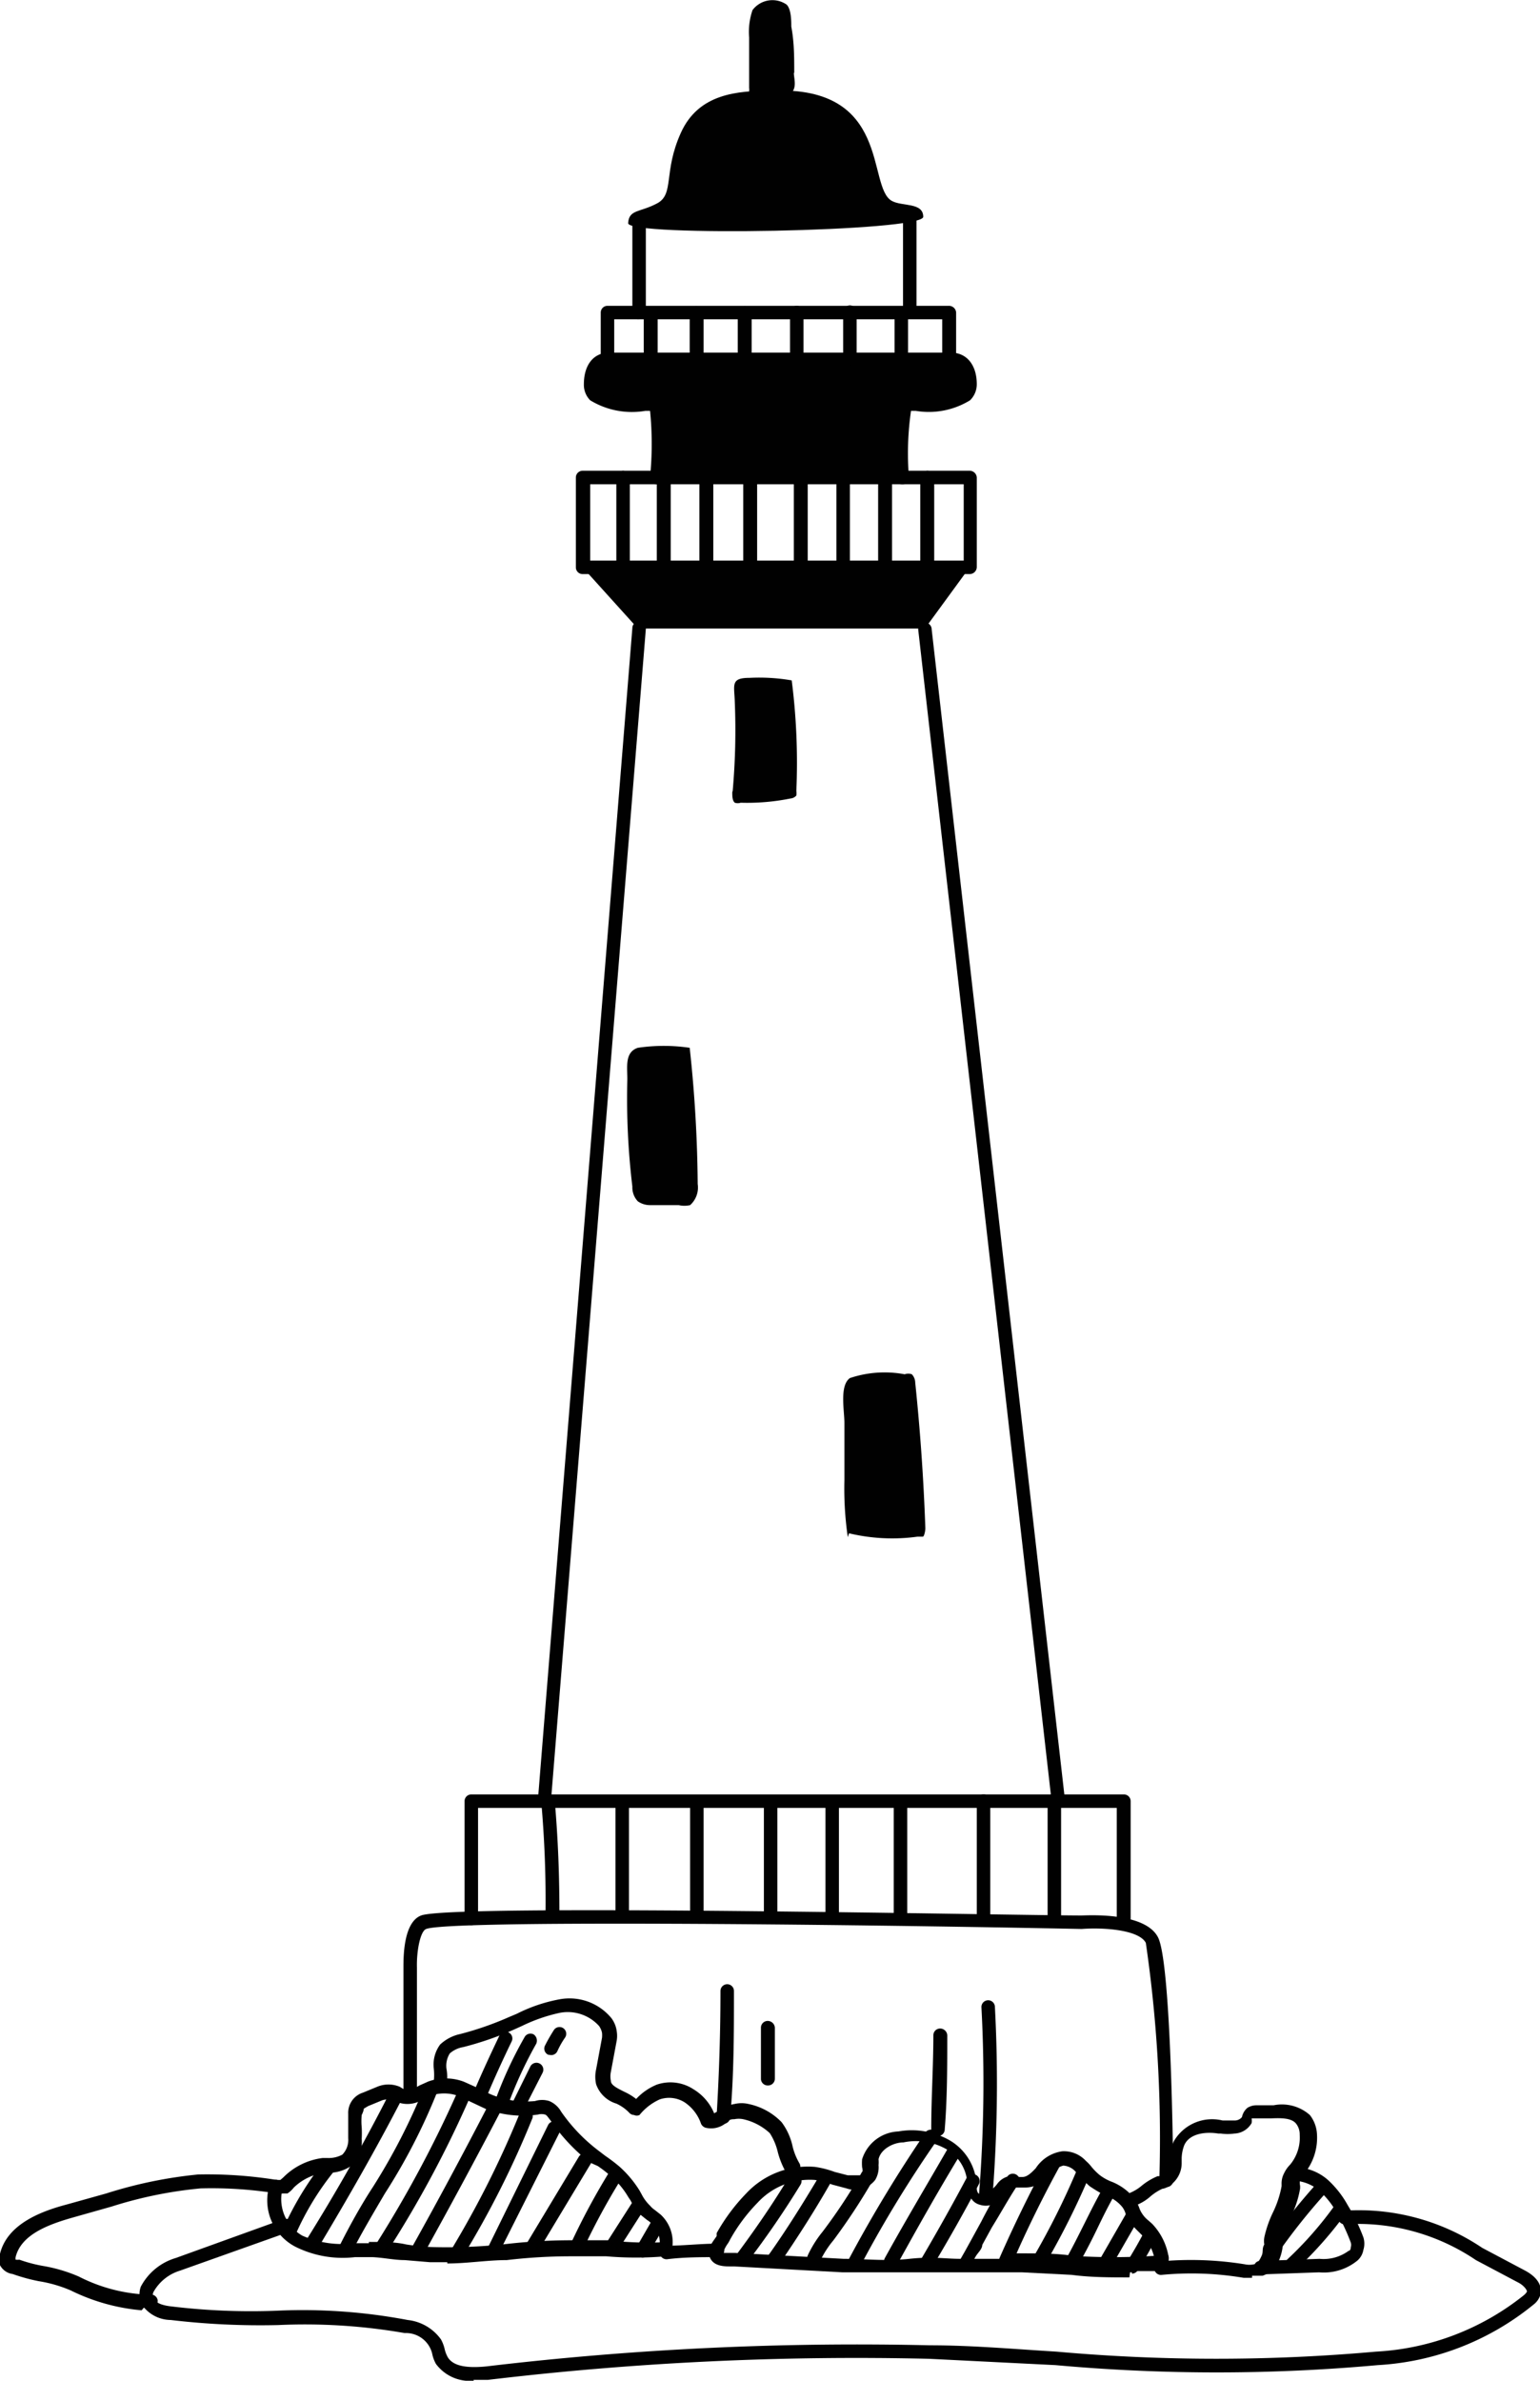 <svg id="Laag_1" data-name="Laag 1" xmlns="http://www.w3.org/2000/svg" viewBox="0 0 36.53 56.44"><path d="M22.19,8.53c-1.32,0-2.59,0-3.91.06s-2.58-.23-3.86-.06h-.09a.54.54,0,0,0-.13.94,1.09,1.09,0,0,0,.67.15c.32,0,.56,0,.71.34a4.22,4.22,0,0,1,0,1.23.14.14,0,0,0,.12.12c1.86.09,3.72,0,5.58,0a.16.16,0,0,0,.15-.16,11,11,0,0,1,0-1.28c0-.05,0-.11.05-.14a.16.16,0,0,1,.1,0l.18-.05c.37-.11.9.05,1.13-.38.31-.58-.32-.68-.72-.69" fill="#010101"/><path d="M18.84,1.73c0-.37,0-.73-.07-1.1,0-.13,0-.41-.11-.52a.59.59,0,0,0-.81.13,1.6,1.6,0,0,0-.08.65c0,.4,0,.8,0,1.2h0a.13.13,0,0,1,0,.06.16.16,0,0,0,.15.15c.21,0,.65.06.82-.07s.1-.33.09-.5" fill="#010101"/><path d="M18.31,2.15c-.83,0-1.74.07-2.16,1S16,4.6,15.59,4.82s-.67.14-.69.47,7,.2,7-.15-.51-.24-.75-.38c-.59-.34,0-2.73-2.83-2.61" fill="#010101"/><path d="M14.57,8.36h7.78V7.57H14.57Zm7.94.32h-8.1a.16.16,0,0,1-.16-.16V7.41a.16.16,0,0,1,.16-.16h8.1a.17.17,0,0,1,.17.16V8.52a.17.17,0,0,1-.17.16" fill="#010101"/><path d="M15.11,7.57A.16.16,0,0,1,15,7.41V5.35a.16.16,0,1,1,.32,0V7.41a.16.16,0,0,1-.16.16" fill="#010101"/><path d="M21.58,7.51a.16.16,0,0,1-.16-.16V5.22a.16.16,0,0,1,.32,0V7.35a.16.16,0,0,1-.16.16" fill="#010101"/><path d="M15.43,8.61a.16.16,0,0,1-.16-.16v-1a.16.16,0,0,1,.16-.16.17.17,0,0,1,.17.16v1a.17.17,0,0,1-.17.16" fill="#010101"/><path d="M16.52,8.68a.16.16,0,0,1-.16-.16V7.42a.16.16,0,0,1,.16-.16.17.17,0,0,1,.17.16v1.1a.17.17,0,0,1-.17.16" fill="#010101"/><path d="M17.67,8.68a.17.17,0,0,1-.17-.16V7.42a.17.17,0,0,1,.17-.16.16.16,0,0,1,.16.16v1.1a.16.16,0,0,1-.16.16" fill="#010101"/><path d="M18.9,8.67a.16.16,0,0,1-.16-.16V7.41a.16.16,0,1,1,.32,0v1.1a.16.16,0,0,1-.16.16" fill="#010101"/><path d="M20.18,8.66A.16.16,0,0,1,20,8.5V7.4a.16.16,0,1,1,.32,0V8.5a.16.16,0,0,1-.16.16" fill="#010101"/><path d="M21.38,8.61a.16.16,0,0,1-.16-.16v-1a.16.16,0,0,1,.32,0v1a.16.16,0,0,1-.16.16" fill="#010101"/><path d="M15.57,11.48h0a.16.16,0,0,1-.15-.17,7.9,7.9,0,0,0,0-1.57h-.11A1.9,1.9,0,0,1,14,9.49a.52.52,0,0,1-.15-.38c0-.46.23-.75.6-.75a.16.16,0,0,1,0,.32c-.23,0-.28.23-.28.43a.2.2,0,0,0,.06.15c.17.17.69.16,1.06.16h.18a.2.2,0,0,1,.16.07,4.33,4.33,0,0,1,.14,1.84.16.16,0,0,1-.16.15" fill="#010101"/><path d="M21.4,11.48a.16.16,0,0,1-.16-.15,4.33,4.33,0,0,1,.14-1.84.21.21,0,0,1,.16-.07h.18c.38,0,.89,0,1.07-.16a.2.2,0,0,0,.05-.15c0-.2-.05-.43-.28-.43a.16.16,0,0,1,0-.32c.37,0,.61.29.61.75a.53.53,0,0,1-.16.38,1.87,1.87,0,0,1-1.29.25h-.11a7,7,0,0,0-.05,1.57.15.15,0,0,1-.15.17h0" fill="#010101"/><path d="M14,13.29h8.86V11.48H14Zm9,.32H13.82a.16.16,0,0,1-.16-.16V11.32a.16.16,0,0,1,.16-.16H23a.17.17,0,0,1,.17.16v2.13a.17.17,0,0,1-.17.16" fill="#010101"/><path d="M14.78,13.61a.16.16,0,0,1-.16-.16V11.32a.16.16,0,0,1,.32,0v2.13a.16.16,0,0,1-.16.16" fill="#010101"/><path d="M15.75,13.61a.17.17,0,0,1-.17-.16V11.32a.17.17,0,0,1,.17-.16.16.16,0,0,1,.16.16v2.13a.16.16,0,0,1-.16.16" fill="#010101"/><path d="M16.76,13.61a.17.17,0,0,1-.17-.16V11.32a.17.17,0,0,1,.17-.16.16.16,0,0,1,.16.16v2.13a.16.16,0,0,1-.16.16" fill="#010101"/><path d="M17.79,13.61a.16.16,0,0,1-.16-.16V11.32a.16.16,0,0,1,.16-.16.17.17,0,0,1,.17.16v2.13a.17.17,0,0,1-.17.16" fill="#010101"/><path d="M19,13.61a.17.17,0,0,1-.17-.16V11.32a.17.17,0,0,1,.17-.16.16.16,0,0,1,.16.16v2.13a.16.16,0,0,1-.16.16" fill="#010101"/><path d="M20,13.61a.16.16,0,0,1-.16-.16V11.32a.16.16,0,0,1,.32,0v2.13a.16.16,0,0,1-.16.16" fill="#010101"/><path d="M21,13.61a.17.17,0,0,1-.17-.16V11.32a.17.17,0,0,1,.17-.16.16.16,0,0,1,.16.16v2.13a.16.16,0,0,1-.16.16" fill="#010101"/><path d="M22,13.54a.17.17,0,0,1-.17-.16V11.32a.17.17,0,0,1,.17-.16.16.16,0,0,1,.16.16v2.06a.16.16,0,0,1-.16.16" fill="#010101"/><polygon points="13.82 13.45 15.13 14.9 21.94 14.9 23 13.45 13.82 13.45" fill="#010101"/><path d="M12.92,42.71h0a.16.16,0,0,1-.15-.17L15,14.89a.15.15,0,0,1,.17-.15.16.16,0,0,1,.15.17L13.08,42.56a.16.16,0,0,1-.16.15" fill="#010101"/><path d="M25.09,42.71a.16.16,0,0,1-.16-.14L21.78,14.92a.16.16,0,0,1,.32,0l3.15,27.65a.16.16,0,0,1-.14.18h0" fill="#010101"/><path d="M17.37,18.78c0,.09,0,.2.06.25a.22.22,0,0,0,.14,0,5.18,5.18,0,0,0,1.18-.1.21.21,0,0,0,.14-.07.35.35,0,0,0,0-.11,15.32,15.32,0,0,0-.11-2.62,4.51,4.51,0,0,0-1-.06c-.46,0-.36.17-.35.58a16.32,16.32,0,0,1-.05,2.1" fill="#010101"/><path d="M15,28.13a.48.48,0,0,0,.13.35.5.5,0,0,0,.29.09c.22,0,.45,0,.68,0a.61.61,0,0,0,.27,0,.56.56,0,0,0,.18-.5,31.63,31.63,0,0,0-.19-3.23,4.22,4.22,0,0,0-1.23,0c-.33.11-.24.49-.25.79a17.44,17.44,0,0,0,.12,2.5" fill="#010101"/><path d="M20.14,36.35a4.41,4.41,0,0,0,1.62.08s.1,0,.13,0,.06-.13.06-.2q-.06-1.72-.24-3.45a.3.3,0,0,0-.08-.2.25.25,0,0,0-.17,0,2.59,2.59,0,0,0-1.3.09c-.25.18-.13.77-.13,1.06,0,.45,0,.9,0,1.36a8,8,0,0,0,.08,1.35" fill="#010101"/><path d="M26.66,45.65a.18.18,0,0,1-.17-.17V42.86H11.34v2.62a.16.16,0,1,1-.32,0V42.7a.16.16,0,0,1,.16-.16H26.66a.16.16,0,0,1,.16.16v2.78a.17.17,0,0,1-.16.17" fill="#010101"/><path d="M13.11,45.57h0a.18.18,0,0,1-.17-.17,26.48,26.48,0,0,0-.1-2.67.17.17,0,0,1,.15-.18.16.16,0,0,1,.17.15c.08.94.11,1.77.11,2.71a.16.16,0,0,1-.16.16" fill="#010101"/><path d="M14.76,45.59a.17.17,0,0,1-.16-.16c0-.89,0-1.78,0-2.65a.16.16,0,0,1,.16-.16h0a.16.16,0,0,1,.16.16c0,.87,0,1.76,0,2.64a.17.17,0,0,1-.16.17Z" fill="#010101"/><path d="M16.53,45.59h0a.17.17,0,0,1-.16-.17c0-.94,0-1.75,0-2.7a.14.14,0,0,1,.15-.16.16.16,0,0,1,.17.15c0,.95,0,1.77,0,2.72a.17.17,0,0,1-.16.16" fill="#010101"/><path d="M18.28,45.59a.17.17,0,0,1-.16-.17c0-.3,0-.59,0-.89,0-.6,0-1.16,0-1.78a.16.16,0,0,1,.17-.15.14.14,0,0,1,.15.16c0,.61,0,1.17,0,1.77,0,.29,0,.59,0,.89A.17.17,0,0,1,18.28,45.59Z" fill="#010101"/><path d="M19.74,45.59h0a.17.17,0,0,1-.16-.17c0-1,0-1.7,0-2.66a.16.16,0,0,1,.16-.16.16.16,0,0,1,.16.15c0,1,0,1.72,0,2.68a.16.16,0,0,1-.16.16" fill="#010101"/><path d="M21.36,45.59a.17.17,0,0,1-.16-.17v-2.7a.16.16,0,0,1,.32,0v2.7a.17.17,0,0,1-.16.17" fill="#010101"/><path d="M23.33,45.65a.16.16,0,0,1-.16-.16l0-2.79a.16.16,0,0,1,.16-.16h0a.16.16,0,0,1,.16.16l0,2.78a.17.17,0,0,1-.16.17Z" fill="#010101"/><path d="M25,45.57h0a.16.16,0,0,1-.15-.17c0-.9,0-1.82,0-2.72a.16.16,0,1,1,.32,0c0,.9,0,1.82,0,2.73a.16.16,0,0,1-.16.16" fill="#010101"/><path d="M27.67,51.85a.17.17,0,0,1-.17-.16,32.13,32.13,0,0,0-.32-5.63c-.16-.31-1-.37-1.52-.33-6-.12-15-.21-15.55,0-.14.05-.23.52-.22.91v3a.16.16,0,0,1-.32,0v-3c0-.25,0-1.07.42-1.23.74-.28,14.13,0,15.66,0,.14,0,1.51-.09,1.82.52s.36,5.25.36,5.77A.16.16,0,0,1,27.67,51.85Z" fill="#010101"/><path d="M8.75,53.15h.08c.28,0,.55,0,.81.06a5.7,5.7,0,0,0,.58.06A13,13,0,0,0,12,53.2a13.47,13.47,0,0,1,1.56-.09l.86,0a8.38,8.38,0,0,0,1.23.05.6.6,0,0,0-.19-.44.48.48,0,0,0-.11-.09l-.15-.12a1.42,1.42,0,0,1-.24-.34l-.06-.09a1.94,1.94,0,0,0-.41-.49,3.24,3.24,0,0,0-.31-.24L14,51.27a4.42,4.42,0,0,1-.94-1c-.05-.06-.09-.13-.13-.14a.32.32,0,0,0-.17,0A2.5,2.5,0,0,1,11.53,50l-.34-.16-.34-.16a1,1,0,0,0-.63,0l-.16.07a.67.67,0,0,1-.62.09l-.09-.05,0,0a.49.49,0,0,0-.28,0l-.34.14-.1.06s0,.05-.05.15a1.5,1.5,0,0,0,0,.29,2.64,2.64,0,0,1,0,.28.76.76,0,0,1-.27.65.94.94,0,0,1-.5.15H7.7a1.28,1.28,0,0,0-.73.35.66.66,0,0,1-.15.14l-.14,0a1,1,0,0,0,.49,1,2.32,2.32,0,0,0,1.24.18h.34m1.86.45H10.2l-.6-.05c-.25,0-.51-.06-.77-.07H8.42A2.52,2.52,0,0,1,7,53.26a1.24,1.24,0,0,1-.6-1.48.16.16,0,0,1,.19-.1h.06l.07-.06a1.59,1.59,0,0,1,.93-.46l.13,0a.68.68,0,0,0,.34-.08.5.5,0,0,0,.14-.39l0-.24c0-.11,0-.22,0-.34a.5.5,0,0,1,.35-.5l.34-.14a.69.69,0,0,1,.53,0l.1.06.05,0c.07,0,.17,0,.32-.09l.2-.09a1.21,1.21,0,0,1,.85,0l.38.17a3,3,0,0,0,.31.15,2.18,2.18,0,0,0,1,.14.56.56,0,0,1,.34,0,.58.58,0,0,1,.28.25,4.05,4.05,0,0,0,.88.92l.17.13a4.08,4.08,0,0,1,.33.25,2.6,2.6,0,0,1,.48.57l.05.09a1,1,0,0,0,.2.27.52.52,0,0,0,.11.1l.14.11a.89.89,0,0,1,.26.87.14.14,0,0,1-.14.12,8.28,8.28,0,0,1-1.41,0l-.84,0a12.91,12.91,0,0,0-1.52.09c-.46,0-.94.08-1.41.08" fill="#010101"/><path d="M17.87,52h0Zm6.19,1.42h.21c.4,0,.8,0,1.19.06a15.23,15.23,0,0,0,1.91,0h0A1.08,1.08,0,0,0,27.1,53L27,52.9a2,2,0,0,1-.19-.21,1.06,1.06,0,0,1-.11-.21.48.48,0,0,0-.08-.16.86.86,0,0,0-.4-.27,3.6,3.6,0,0,1-.37-.22,1.45,1.45,0,0,1-.21-.22l-.13-.13a.42.42,0,0,0-.29-.14.62.62,0,0,0-.32.22.73.73,0,0,1-.59.3l-.14,0s-.08,0-.09,0l-.06.06a1.07,1.07,0,0,1-.5.35.46.46,0,0,1-.27,0c-.28-.07-.3-.38-.31-.58v0a1,1,0,0,0-.51-.75,1.46,1.46,0,0,0-1-.15c-.24,0-.54.16-.59.4a.71.71,0,0,1,0,.14.58.58,0,0,1-.08.35.61.61,0,0,1-.68.2l-.34-.09a2.08,2.08,0,0,0-.41-.11,1.68,1.68,0,0,0-1.36.54,4.09,4.09,0,0,0-.65.87.9.9,0,0,1-.05.09.85.85,0,0,0-.12.23h.29l2.57.14c.51,0,1,.06,1.56,0s.82,0,1.22,0,.83,0,1.25,0m2.75.44c-.46,0-.92,0-1.37-.06l-1.17-.06c-.48,0-1,0-1.44,0s-.82,0-1.24,0-1.06,0-1.58,0l-2.57-.14h-.08c-.16,0-.41,0-.5-.21s.07-.37.16-.51l0-.07a4.49,4.49,0,0,1,.7-.94,2,2,0,0,1,1.63-.63,2.31,2.31,0,0,1,.47.12l.31.08c.12,0,.29,0,.34,0a.38.38,0,0,0,0-.19,1.11,1.11,0,0,1,0-.19.94.94,0,0,1,.86-.66,1.81,1.81,0,0,1,1.18.19,1.29,1.29,0,0,1,.67,1v0c0,.1,0,.27.07.29l.09,0a.64.64,0,0,0,.33-.23.47.47,0,0,1,.22-.17.38.38,0,0,1,.3,0l.08,0c.1,0,.19-.07.32-.21A.9.9,0,0,1,25.2,51a.71.71,0,0,1,.56.23,1,1,0,0,1,.14.15,1.53,1.53,0,0,0,.18.18,1.14,1.14,0,0,0,.31.17,1.32,1.32,0,0,1,.52.39,1.06,1.06,0,0,1,.11.21.6.6,0,0,0,.08.16.64.64,0,0,0,.14.15l.09.08a1.47,1.47,0,0,1,.38.73.3.3,0,0,1-.32.39l-.58,0" fill="#010101"/><path d="M18.78,51.58a.15.15,0,0,1-.13-.07,2,2,0,0,1-.2-.49,1.42,1.42,0,0,0-.19-.45,1.37,1.37,0,0,0-.63-.33.53.53,0,0,0-.21,0c-.06,0-.12,0-.2.09a.55.55,0,0,1-.49.11.18.18,0,0,1-.1-.09,1,1,0,0,0-.39-.51.69.69,0,0,0-.59-.07,1.3,1.3,0,0,0-.48.37.15.15,0,0,1-.13,0,.16.16,0,0,1-.12-.06,1,1,0,0,0-.3-.21.73.73,0,0,1-.48-.46.81.81,0,0,1,0-.35l.14-.75a.6.6,0,0,0,0-.12.43.43,0,0,0-.07-.16,1,1,0,0,0-.94-.31,3.93,3.93,0,0,0-.89.31l-.2.09a7.62,7.62,0,0,1-1.19.41.64.64,0,0,0-.32.15.55.55,0,0,0-.08.36,1.1,1.1,0,0,1,0,.4.16.16,0,0,1-.2.1.15.15,0,0,1-.1-.2,1.39,1.39,0,0,0,0-.3.8.8,0,0,1,.15-.57,1,1,0,0,1,.48-.25,7.44,7.44,0,0,0,1.15-.4l.19-.08a3.74,3.74,0,0,1,1-.34,1.29,1.29,0,0,1,1.24.44.66.66,0,0,1,.13.32.68.68,0,0,1,0,.21l-.14.75a.53.53,0,0,0,0,.21c0,.1.14.17.32.26a1.4,1.4,0,0,1,.28.17,1.39,1.39,0,0,1,.49-.34,1,1,0,0,1,.87.11,1.2,1.2,0,0,1,.49.57l.16-.09a.77.77,0,0,1,.32-.13.73.73,0,0,1,.34,0,1.52,1.52,0,0,1,.78.43,1.47,1.47,0,0,1,.26.57,1.45,1.45,0,0,0,.16.4.17.17,0,0,1-.05.23l-.09,0" fill="#010101"/><path d="M15.81,53.56a.16.16,0,0,1-.16-.15.15.15,0,0,1,.14-.17c.41,0,.82-.05,1.23-.05h0a.16.16,0,1,1,0,.32c-.4,0-.8,0-1.2.05h0" fill="#010101"/><path d="M29.7,54l-.2,0a7.44,7.44,0,0,0-1.94-.07.16.16,0,0,1-.18-.14.17.17,0,0,1,.15-.18,8,8,0,0,1,2,.07.51.51,0,0,0,.21,0c.09,0,.15-.12.19-.21s0-.16.06-.26A.5.5,0,0,1,30,53a2.66,2.66,0,0,1,.2-.56,2.42,2.42,0,0,0,.2-.61v-.05a.52.52,0,0,1,.06-.26.72.72,0,0,1,.14-.2l0,0a1,1,0,0,0,.23-.71.41.41,0,0,0-.09-.27c-.11-.13-.35-.13-.58-.12l-.41,0h-.06s0,0,0,0a.36.36,0,0,1,0,.11.49.49,0,0,1-.41.25,1.12,1.12,0,0,1-.32,0h-.06c-.31-.05-.69,0-.81.28a.94.94,0,0,0-.06.3s0,.09,0,.14a.64.64,0,0,1-.31.53.34.34,0,0,1-.15.06l0,0a1.21,1.21,0,0,0-.28.18,1.14,1.14,0,0,1-.43.24.16.16,0,0,1-.2-.11.17.17,0,0,1,.11-.2,1.08,1.08,0,0,0,.32-.19,1.51,1.51,0,0,1,.37-.22l.07,0,.09,0c.1-.05.13-.21.14-.29s0-.09,0-.13a1.14,1.14,0,0,1,.08-.4A1.05,1.05,0,0,1,29,50.27h.07l.23,0a.22.22,0,0,0,.16-.08l0,0a.39.39,0,0,1,.13-.22.4.4,0,0,1,.21-.06l.41,0a1,1,0,0,1,.86.23.8.8,0,0,1,.17.46,1.34,1.34,0,0,1-.31.94l0,0a.47.47,0,0,0-.09.12.38.38,0,0,0,0,.16v.06a2.34,2.34,0,0,1-.23.69,3.34,3.34,0,0,0-.18.5l0,.15a1.16,1.16,0,0,1-.07.31.64.64,0,0,1-.41.42H29.7" fill="#010101"/><path d="M29.91,53.92a.16.16,0,0,1-.16-.16.14.14,0,0,1,.15-.16l1.4-.05a1,1,0,0,0,.69-.19s.05,0,.05-.08a.18.18,0,0,0,0-.12,4.74,4.74,0,0,0-.34-.72,2.06,2.06,0,0,0-.41-.51,1,1,0,0,0-.55-.23.16.16,0,0,1-.16-.16.17.17,0,0,1,.17-.16h0a1.21,1.21,0,0,1,.75.3,2.35,2.35,0,0,1,.47.6,4.44,4.44,0,0,1,.37.76.5.5,0,0,1,0,.3.43.43,0,0,1-.14.25,1.26,1.26,0,0,1-.91.28l-1.4.05h0" fill="#010101"/><path d="M6.86,53.07l-.07,0a.17.17,0,0,1-.08-.22,7.51,7.51,0,0,1,1-1.64.17.17,0,0,1,.25.22A6.61,6.61,0,0,0,7,53a.17.17,0,0,1-.14.09" fill="#010101"/><path d="M7.34,53.35l-.09,0a.16.16,0,0,1,0-.22c.72-1.15,1.39-2.33,2-3.53a.16.16,0,0,1,.29.15c-.62,1.2-1.31,2.4-2,3.55a.15.15,0,0,1-.13.07" fill="#010101"/><path d="M8.19,53.47l-.07,0a.16.16,0,0,1-.07-.22c.24-.48.53-1,.8-1.41a14.66,14.66,0,0,0,1.2-2.33.16.16,0,1,1,.31.11A14.08,14.08,0,0,1,9.13,52c-.27.46-.55.93-.79,1.4a.16.16,0,0,1-.15.09" fill="#010101"/><path d="M9,53.42a.11.11,0,0,1-.08,0,.15.15,0,0,1,0-.22,28,28,0,0,0,1.92-3.58.16.16,0,0,1,.21-.08.16.16,0,0,1,.08.22,26.12,26.12,0,0,1-1.94,3.61.16.16,0,0,1-.14.08" fill="#010101"/><path d="M9.92,53.48l-.08,0a.16.16,0,0,1-.06-.22c.61-1.09,1.21-2.21,1.78-3.31a.17.17,0,0,1,.22-.07.16.16,0,0,1,.07.22c-.58,1.11-1.18,2.22-1.79,3.32a.16.16,0,0,1-.14.08" fill="#010101"/><path d="M10.78,53.56a.13.13,0,0,1-.08,0,.15.15,0,0,1,0-.22,23.09,23.09,0,0,0,1.62-3.22.16.16,0,0,1,.22-.09.15.15,0,0,1,.08.21,22.26,22.26,0,0,1-1.65,3.27.16.16,0,0,1-.14.08" fill="#010101"/><path d="M11.69,53.55l-.07,0a.16.16,0,0,1-.07-.22L13,50.38a.16.16,0,0,1,.22-.07.16.16,0,0,1,.07.21l-1.48,2.94a.16.16,0,0,1-.15.09" fill="#010101"/><path d="M12.6,53.46a.11.11,0,0,1-.08,0,.16.16,0,0,1-.06-.22l1.27-2.11a.16.16,0,1,1,.28.17l-1.27,2.11a.16.16,0,0,1-.14.08" fill="#010101"/><path d="M13.68,53.41h-.07a.16.16,0,0,1-.07-.22,16.58,16.58,0,0,1,.92-1.71.16.16,0,0,1,.28.17,16.06,16.06,0,0,0-.91,1.68.16.16,0,0,1-.15.09" fill="#010101"/><path d="M14.45,53.44a.15.15,0,0,1-.09,0,.17.17,0,0,1,0-.23l.64-1a.16.16,0,1,1,.27.18l-.64,1a.15.15,0,0,1-.14.07" fill="#010101"/><path d="M15.18,53.49l-.08,0a.16.16,0,0,1,0-.22l.33-.57a.16.16,0,0,1,.22-.05.15.15,0,0,1,.06.22l-.34.57a.16.16,0,0,1-.14.08" fill="#010101"/><path d="M11.39,49.8h-.06a.16.16,0,0,1-.09-.21c.19-.45.4-.9.61-1.34a.15.15,0,0,1,.21-.07.16.16,0,0,1,.08.21q-.32.66-.6,1.32a.16.16,0,0,1-.15.1" fill="#010101"/><path d="M11.9,50h-.06a.16.16,0,0,1-.09-.21,9.62,9.62,0,0,1,.69-1.49.16.16,0,0,1,.22-.07.18.18,0,0,1,.06.22,10,10,0,0,0-.67,1.45.17.17,0,0,1-.15.11" fill="#010101"/><path d="M12.29,50.07l-.07,0a.15.15,0,0,1-.07-.21l.43-.87a.16.16,0,1,1,.29.15l-.44.86a.14.14,0,0,1-.14.09" fill="#010101"/><path d="M13,48.71H13a.16.16,0,0,1-.07-.22,4,4,0,0,1,.2-.35.16.16,0,1,1,.27.17,2,2,0,0,0-.18.32.16.16,0,0,1-.15.09" fill="#010101"/><path d="M17.15,50.31h0a.15.15,0,0,1-.15-.17c.06-1,.09-2,.09-2.94a.16.16,0,0,1,.32,0c0,1,0,2-.09,3a.16.16,0,0,1-.16.15" fill="#010101"/><path d="M18.21,49.44a.16.16,0,0,1-.16-.15l0-1.22a.16.16,0,0,1,.16-.16.17.17,0,0,1,.17.16l0,1.21a.16.16,0,0,1-.16.16Z" fill="#010101"/><path d="M22.24,50.64h0a.16.16,0,0,1-.15-.17c0-.74.05-1.48.05-2.22a.16.16,0,0,1,.16-.16.17.17,0,0,1,.17.16c0,.74,0,1.49-.06,2.23a.16.16,0,0,1-.16.16" fill="#010101"/><path d="M23.36,52.24h0a.16.16,0,0,1-.14-.18,33.47,33.47,0,0,0,.06-4.48.16.16,0,1,1,.32,0,34.23,34.23,0,0,1-.06,4.53.17.17,0,0,1-.16.15" fill="#010101"/><path d="M17.56,53.67a.15.15,0,0,1-.09,0,.14.14,0,0,1,0-.22c.44-.59.86-1.2,1.24-1.83a.16.16,0,0,1,.28.17,21.6,21.6,0,0,1-1.27,1.85.17.17,0,0,1-.13.07" fill="#010101"/><path d="M18.35,53.65a.16.16,0,0,1-.09,0,.17.17,0,0,1,0-.23c.41-.58.79-1.19,1.16-1.81a.16.16,0,1,1,.27.16c-.36.63-.75,1.24-1.16,1.84a.21.21,0,0,1-.14.07" fill="#010101"/><path d="M19.31,53.68h-.06a.16.16,0,0,1-.09-.21,2.65,2.65,0,0,1,.35-.56l0,0a12.86,12.86,0,0,0,.92-1.39.15.15,0,0,1,.22-.06.17.17,0,0,1,.06.22,14.67,14.67,0,0,1-.94,1.43l0,0a2.3,2.3,0,0,0-.31.48.15.15,0,0,1-.15.1" fill="#010101"/><path d="M20.3,53.75l-.08,0a.16.16,0,0,1-.07-.22,32.5,32.5,0,0,1,1.82-3,.17.17,0,0,1,.27.19,28.55,28.55,0,0,0-1.8,2.94.16.16,0,0,1-.14.09" fill="#010101"/><path d="M21.14,53.75a.11.11,0,0,1-.08,0,.16.16,0,0,1-.07-.22c.48-.87,1-1.74,1.49-2.59a.16.16,0,0,1,.28.17c-.51.84-1,1.71-1.48,2.58a.17.17,0,0,1-.14.08" fill="#010101"/><path d="M22,53.76l-.08,0a.17.17,0,0,1-.06-.22c.37-.63.73-1.27,1.07-1.91a.16.16,0,0,1,.29.15c-.34.65-.71,1.3-1.08,1.92a.17.17,0,0,1-.14.08" fill="#010101"/><path d="M22.91,53.8l-.07,0a.17.17,0,0,1-.07-.22l.12-.21.16-.29.23-.42a10.64,10.64,0,0,1,.63-1.08.16.16,0,0,1,.23,0,.15.15,0,0,1,0,.22c-.19.28-.41.68-.61,1l-.23.42c0,.1-.11.19-.16.28l-.12.21a.14.14,0,0,1-.14.09" fill="#010101"/><path d="M23.86,53.74H23.8a.17.17,0,0,1-.09-.21c.32-.73.75-1.62,1.14-2.32a.16.16,0,0,1,.28.16c-.38.69-.81,1.56-1.12,2.29a.16.16,0,0,1-.15.09" fill="#010101"/><path d="M24.67,53.7a.12.12,0,0,1-.08,0,.16.16,0,0,1-.06-.22,18.06,18.06,0,0,0,1-2,.17.17,0,0,1,.21-.09.18.18,0,0,1,.09.22,18.65,18.65,0,0,1-1,2,.14.14,0,0,1-.14.08" fill="#010101"/><path d="M25.43,53.77l-.08,0a.16.16,0,0,1-.06-.22c.16-.29.3-.57.44-.85s.28-.56.45-.86a.16.16,0,0,1,.22-.06.17.17,0,0,1,.06.22c-.17.29-.31.58-.44.85s-.28.56-.45.86a.16.16,0,0,1-.14.08" fill="#010101"/><path d="M26.19,53.85l-.08,0a.17.17,0,0,1-.06-.22l.65-1.13a.15.15,0,0,1,.22-.06.16.16,0,0,1,.06.22l-.65,1.13a.16.16,0,0,1-.14.08" fill="#010101"/><path d="M26.85,53.87l-.08,0a.15.15,0,0,1-.05-.22c.16-.27.23-.38.38-.66a.16.16,0,0,1,.22-.06.15.15,0,0,1,.06.22c-.15.28-.22.4-.39.67a.16.16,0,0,1-.14.08" fill="#010101"/><path d="M30.18,53.42a.14.14,0,0,1-.09,0,.15.15,0,0,1,0-.23,16.75,16.75,0,0,1,1.12-1.4.16.16,0,0,1,.22,0,.15.15,0,0,1,0,.22,14.79,14.79,0,0,0-1.1,1.38.17.17,0,0,1-.13.07" fill="#010101"/><path d="M30.66,53.83a.16.16,0,0,1-.12-.27,8.61,8.61,0,0,0,1.13-1.29.17.17,0,0,1,.22-.05.16.16,0,0,1,.05.23,9.27,9.27,0,0,1-1.17,1.33.13.13,0,0,1-.11,0" fill="#010101"/><path d="M11.24,56.44a1,1,0,0,1-.9-.4.84.84,0,0,1-.09-.25.64.64,0,0,0-.65-.48,13.77,13.77,0,0,0-3-.19A18,18,0,0,1,4.05,55a.84.84,0,0,1-.66-.33.53.53,0,0,1-.05-.46,1.38,1.38,0,0,1,.83-.68l2.55-.92a.16.16,0,0,1,.11.31l-2.56.91a1.08,1.08,0,0,0-.62.49.17.17,0,0,0,0,.18c.07.12.25.16.43.18a15.78,15.78,0,0,0,2.48.1A13.36,13.36,0,0,1,9.67,55a1.12,1.12,0,0,1,.79.46.89.89,0,0,1,.09.24.75.75,0,0,0,.07.18c.12.2.41.27.92.22a74.47,74.47,0,0,1,10.52-.5c1,0,2,.09,3,.15a42.64,42.64,0,0,0,7.58,0,6.13,6.13,0,0,0,3.51-1.34s.07-.06.07-.09-.07-.14-.21-.21l-1-.53a5,5,0,0,0-3.08-.85.16.16,0,0,1-.06-.32,5.25,5.25,0,0,1,3.29.88l1,.53c.4.21.41.45.38.58a.46.46,0,0,1-.17.24,6.41,6.41,0,0,1-3.69,1.43,42.38,42.38,0,0,1-7.64,0l-3-.15a73.73,73.73,0,0,0-10.47.5l-.34,0" fill="#010101"/><path d="M3.36,54.77a4.71,4.71,0,0,1-1.68-.47,3.17,3.17,0,0,0-.76-.22,4.37,4.37,0,0,1-.62-.17A.4.4,0,0,1,0,53.7a.36.36,0,0,1,0-.27c.17-.69.94-1,1.59-1.17L2.52,52a10.55,10.55,0,0,1,2.18-.45,10.33,10.33,0,0,1,1.93.14.16.16,0,0,1,0,.32,9.81,9.81,0,0,0-1.87-.13,10,10,0,0,0-2.11.43l-.92.26c-.6.17-1.23.41-1.36.94a.28.28,0,0,0,0,.06.41.41,0,0,0,.09,0,3.4,3.4,0,0,0,.57.15,3.67,3.67,0,0,1,.84.25,3.91,3.91,0,0,0,1.68.43.16.16,0,0,1,.19.13.17.17,0,0,1-.13.18l-.2,0" fill="#010101"/></svg>
